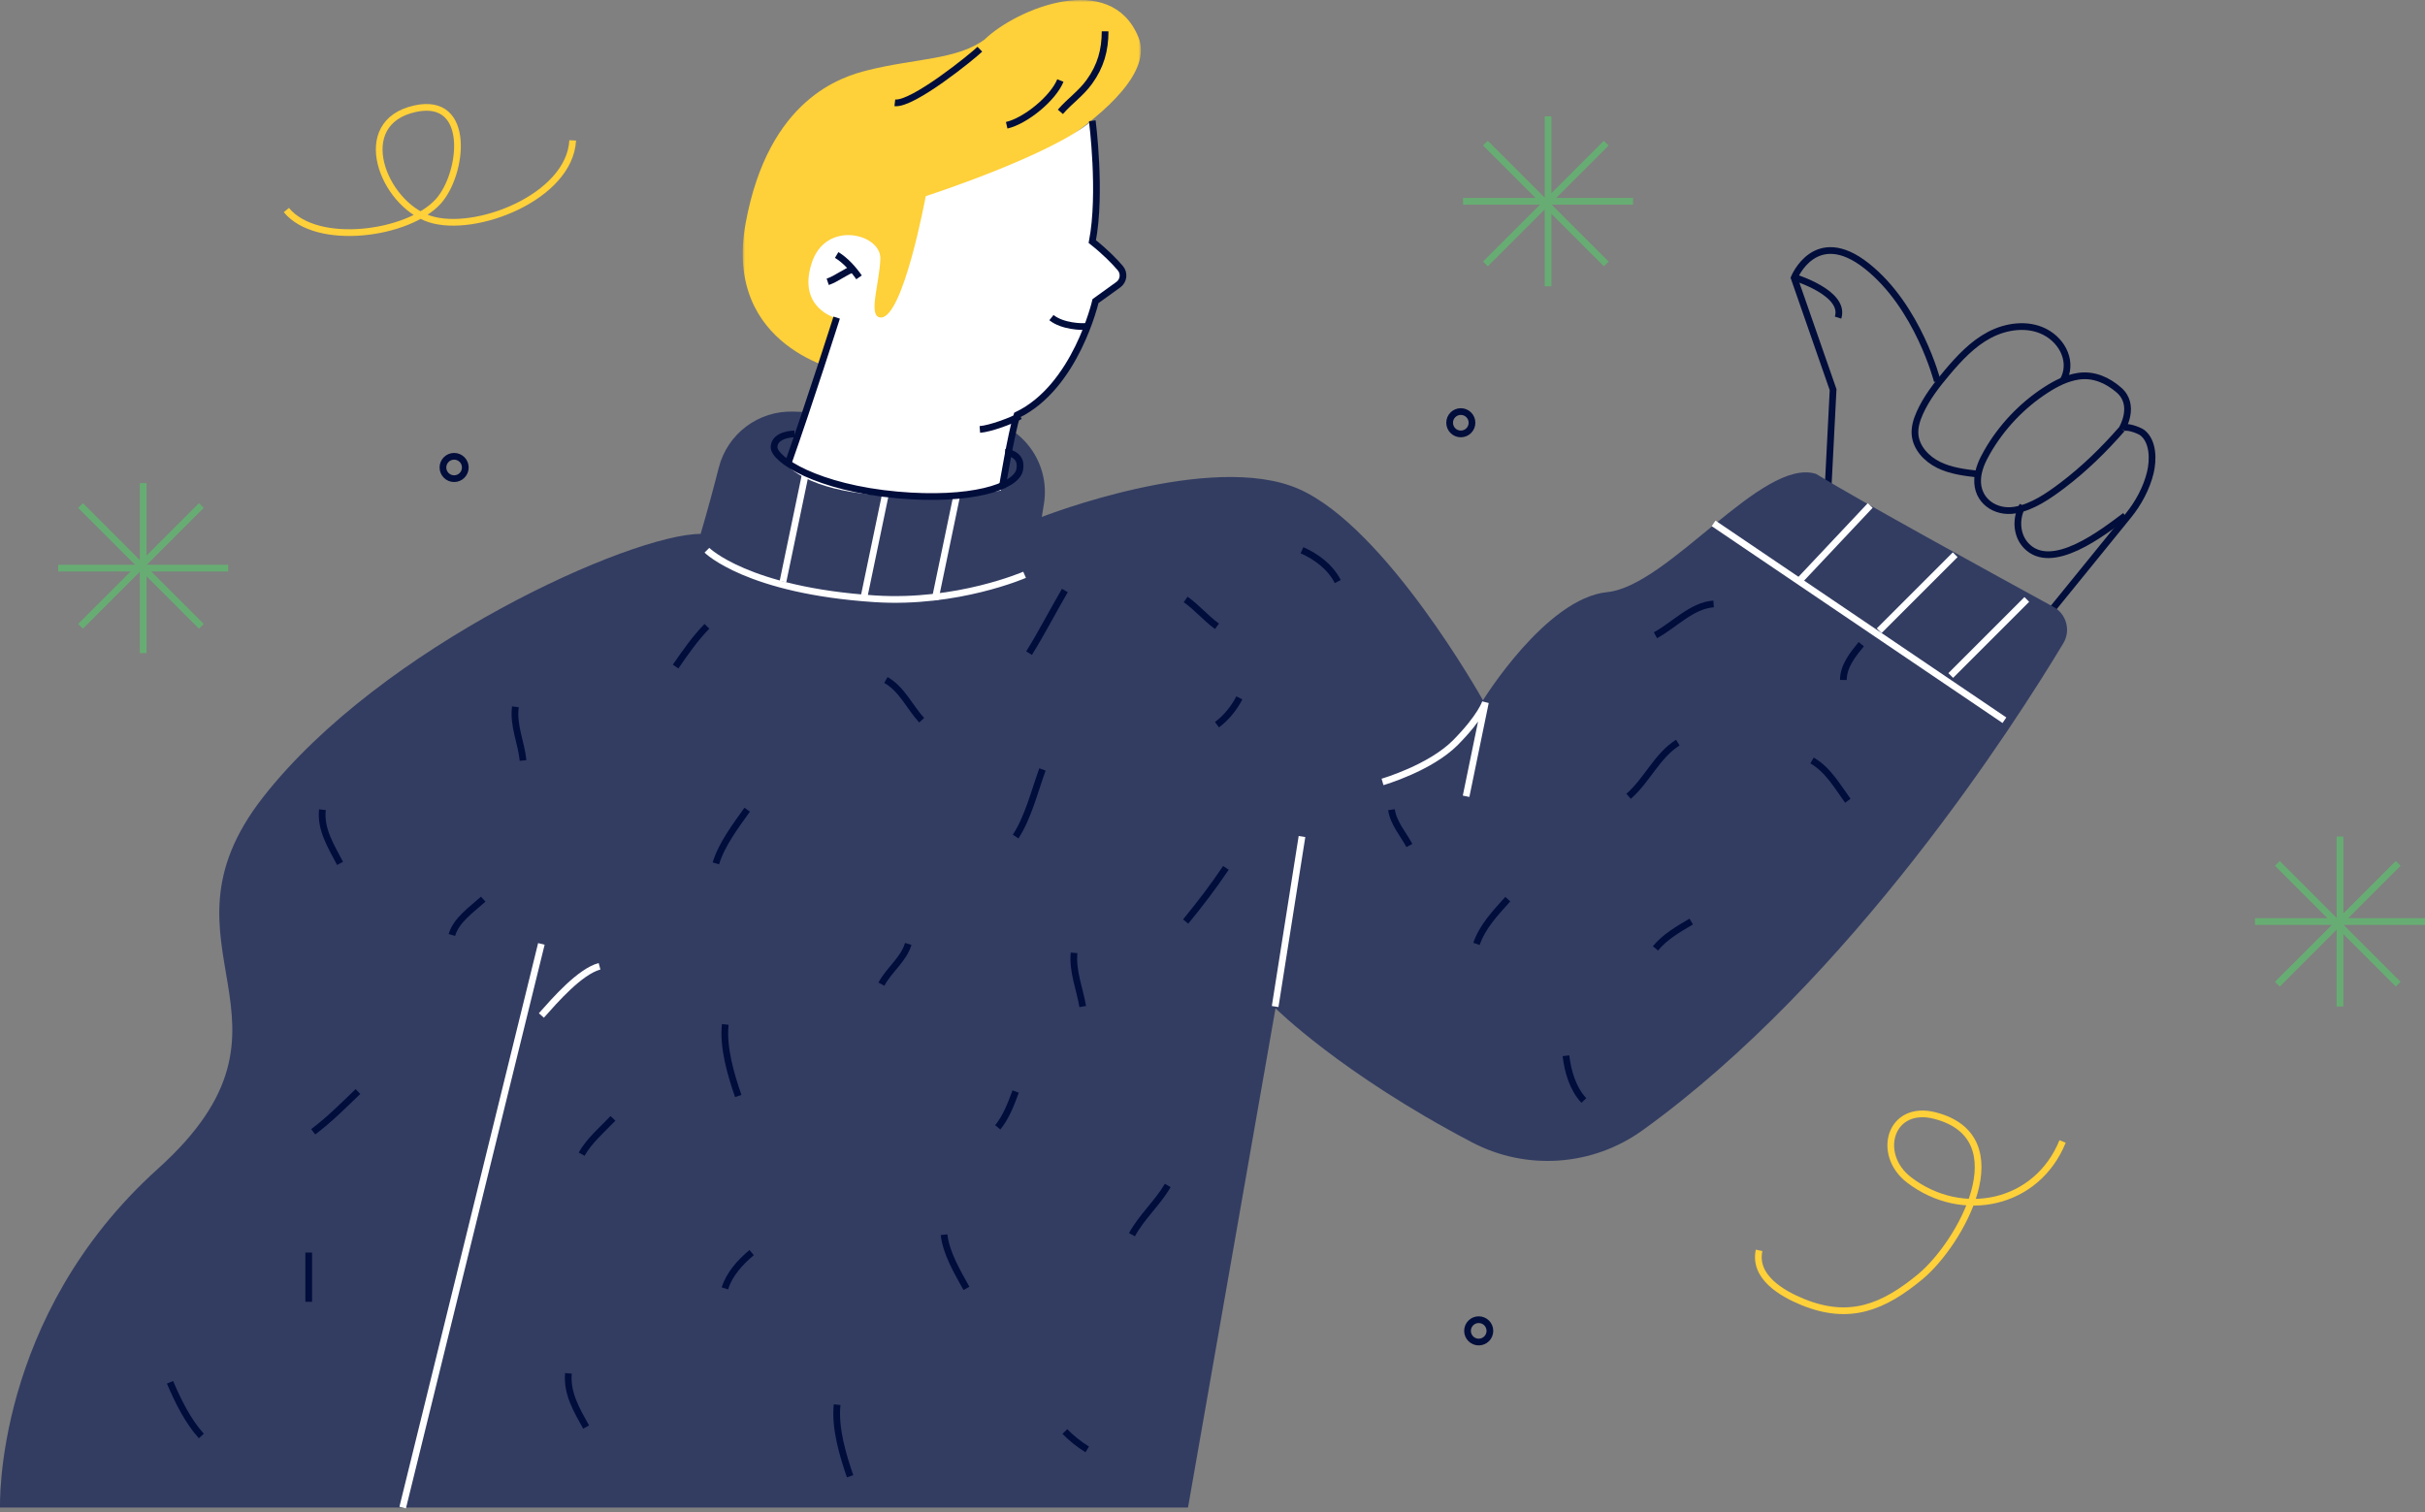 <?xml version="1.0" encoding="UTF-8"?>
<svg width="542px" height="338px" viewBox="0 0 542 338" version="1.1" xmlns="http://www.w3.org/2000/svg" xmlns:xlink="http://www.w3.org/1999/xlink">
    <rect x="0" y="0" width="542" height="338" fill="#808080" stroke="none"/>
    <title>visual</title>
    <defs>
        <polygon id="path-1" points="0 0 89 0 89 83 0 83"></polygon>
    </defs>
    <g id="bet4fun-Desk-REGISTRAZIONE" stroke="none" stroke-width="1" fill="none" fill-rule="evenodd">
        <g id="1440-bet4fun_welcome" transform="translate(-449, -278)">
            <g id="visual" transform="translate(449, 278)">
                <path d="M401,62 C401,62 412.578,65.459 410.818,71" id="Stroke-1" stroke="#010D3B" stroke-width="1.5"></path>
                <path d="M408.538,110 L409.708,87.112 L401,62.106 C401,62.106 405.72,50.351 417.23,59.461 C428.74,68.572 433,85.202 433,85.202" id="Stroke-3" stroke="#010D3B" stroke-width="1.5"></path>
                <path d="M474.254,95.912 C470.259,100.495 465.828,104.829 460.981,108.495 C457.888,110.833 454.279,113.353 450.378,114.023 C445.996,114.779 441.73,111.928 442.013,107.052 C442.138,104.91 443.074,102.902 444.139,101.045 C447.343,95.454 451.897,90.648 457.296,87.156 C459.539,85.704 461.983,84.459 464.625,84.091 C468.008,83.623 471.064,85.005 473.583,87.186 C477.503,90.581 474.282,95.865 474.254,95.912 C474.896,94.864 478.272,96.273 478.844,96.731 C481.317,98.713 481.28,102.843 480.609,105.638 C479.788,109.059 477.933,112.518 475.712,115.237 L456.416,139" id="Stroke-5" stroke="#010D3B" stroke-width="1.5"></path>
                <line x1="523" y1="187" x2="523" y2="225" id="Stroke-7" stroke="#67AD73" stroke-width="1.5"></line>
                <line x1="542" y1="206" x2="504" y2="206" id="Stroke-9" stroke="#67AD73" stroke-width="1.5"></line>
                <line x1="536" y1="220" x2="509" y2="193" id="Stroke-11" stroke="#67AD73" stroke-width="1.5"></line>
                <line x1="509" y1="220" x2="536" y2="193" id="Stroke-13" stroke="#67AD73" stroke-width="1.5"></line>
                <line x1="32" y1="108" x2="32" y2="146" id="Stroke-15" stroke="#67AD73" stroke-width="1.5"></line>
                <line x1="51" y1="127" x2="13" y2="127" id="Stroke-17" stroke="#67AD73" stroke-width="1.5"></line>
                <line x1="45" y1="140" x2="18" y2="113" id="Stroke-19" stroke="#67AD73" stroke-width="1.5"></line>
                <line x1="18" y1="140" x2="45" y2="113" id="Stroke-21" stroke="#67AD73" stroke-width="1.5"></line>
                <line x1="346" y1="26" x2="346" y2="64" id="Stroke-23" stroke="#67AD73" stroke-width="1.5"></line>
                <line x1="365" y1="45" x2="327" y2="45" id="Stroke-25" stroke="#67AD73" stroke-width="1.5"></line>
                <line x1="359" y1="59" x2="332" y2="32" id="Stroke-27" stroke="#67AD73" stroke-width="1.5"></line>
                <line x1="332" y1="59" x2="359" y2="32" id="Stroke-29" stroke="#67AD73" stroke-width="1.5"></line>
                <path d="M393.167,279.501 C391.886,285.445 398.245,289.142 402.916,291.047 C413.425,295.333 421.007,292.168 429.177,285.409 C438.112,278.015 451.425,254.302 432.5,249.385 C422.464,246.779 419.19,258.039 426.718,263.782 C438.568,272.818 455.284,269.285 461,255.157" id="Stroke-31" stroke="#FED039" stroke-width="1.5"></path>
                <path d="M128,31.384 C127.34,44.028 106.198,52.306 95.987,48.942 C85.663,45.543 78.472,27.429 92.777,24.298 C105.497,21.515 103.459,38.961 97.943,45.036 C91.23,52.429 70.818,55.227 64,46.953" id="Stroke-33" stroke="#FED039" stroke-width="1.5"></path>
                <path d="M333,297.5 C333,298.88 331.881,300 330.5,300 C329.119,300 328,298.88 328,297.5 C328,296.12 329.119,295 330.5,295 C331.881,295 333,296.12 333,297.5 Z" id="Stroke-35" stroke="#010D3B" stroke-width="1.5"></path>
                <path d="M329,94.5 C329,95.88 327.881,97 326.5,97 C325.119,97 324,95.88 324,94.5 C324,93.12 325.119,92 326.5,92 C327.881,92 329,93.12 329,94.5 Z" id="Stroke-37" stroke="#010D3B" stroke-width="1.5"></path>
                <path d="M104,104.5 C104,105.88 102.881,107 101.5,107 C100.119,107 99,105.88 99,104.5 C99,103.12 100.119,102 101.5,102 C102.881,102 104,103.12 104,104.5 Z" id="Stroke-39" stroke="#010D3B" stroke-width="1.5"></path>
                <g id="Group-43" transform="translate(166, 0)">
                    <mask id="mask-2" fill="white">
                        <use xlink:href="#path-1"></use>
                    </mask>
                    <g id="Clip-42"></g>
                    <path d="M22.39,83 C22.39,83 -4.457,77.893 0.645,49.943 C5.746,21.995 22.176,17.155 27.854,15.722 C38.473,13.039 47.895,13.395 54.068,8.825 C61.159,1.968 82.256,-6.762 88.432,8.288 C94.607,23.338 48.431,44.838 48.431,44.838 L36.886,83 L22.39,83 Z" id="Fill-41" fill="#FED039" mask="url(#mask-2)"></path>
                </g>
                <path d="M200,22.984 C204.009,23.467 217.411,12.56 219,11" id="Stroke-44" stroke="#010D3B" stroke-width="1.5"></path>
                <path d="M247,7 C246.982,11.266 246.018,14.752 243.483,18.277 C241.583,20.919 239.062,22.602 237,25" id="Stroke-46" stroke="#010D3B" stroke-width="1.5"></path>
                <path d="M237,18 C235.367,22.005 229.224,27.023 225,28" id="Stroke-48" stroke="#010D3B" stroke-width="1.5"></path>
                <path d="M452.078,113 C450.475,115.768 450.602,119.581 452.849,121.96 C458.574,128.018 470.035,119.013 475,115.289" id="Stroke-50" stroke="#010D3B" stroke-width="1.5"></path>
                <path d="M0.008,337 C0.008,337 -1.462,294.353 35.296,261.263 C72.055,228.175 32.355,211.997 58.821,178.174 C85.288,144.349 141.16,119.35 156.599,119.35 C158.279,113.59 159.612,108.629 160.644,104.558 C162.57,96.969 169.517,91.745 177.34,92.01 L217.45,93.363 C227.477,93.702 234.928,102.769 233.319,112.675 L232.85,115.558 C232.85,115.558 270.629,100.737 290.234,109.284 C309.839,117.832 331.456,156.547 331.456,156.547 C331.456,156.547 345.49,133.735 359.219,132.363 C372.949,130.99 393.883,102.154 405.897,105.931 C415.147,111.645 446.404,128.797 458.958,135.659 C461.872,137.251 462.875,140.947 461.164,143.792 C450.596,161.385 413.847,219.033 367.112,252.668 C355.943,260.708 341.17,261.747 328.987,255.352 C299.652,239.961 285.085,225.391 285.085,225.391 L265.522,337 L0.008,337 Z" id="Fill-52" fill="#333D62"></path>
                <path d="M121,227 C124.063,223.549 129.607,217.187 134,216" id="Stroke-54" stroke="#FFFFFF" stroke-width="1.5"></path>
                <line x1="121" y1="211" x2="90" y2="337" id="Stroke-56" stroke="#FFFFFF" stroke-width="1.5"></line>
                <line x1="291" y1="187" x2="285" y2="225" id="Stroke-58" stroke="#FFFFFF" stroke-width="1.5"></line>
                <path d="M309,174.79 C309,174.79 319.678,171.702 325.355,165.941 C331.032,160.182 332,157 332,157 L327.677,178" id="Stroke-60" stroke="#FFFFFF" stroke-width="1.5"></path>
                <path d="M158,123 C158,123 167.037,132.009 195.564,133.855 C213.962,135.047 229,128.486 229,128.486" id="Stroke-62" stroke="#FFFFFF" stroke-width="1.5"></path>
                <line x1="180" y1="106" x2="175" y2="130" id="Stroke-64" stroke="#FFFFFF" stroke-width="1.5"></line>
                <line x1="198" y1="110" x2="193" y2="134" id="Stroke-66" stroke="#FFFFFF" stroke-width="1.5"></line>
                <line x1="214" y1="110" x2="209" y2="134" id="Stroke-68" stroke="#FFFFFF" stroke-width="1.5"></line>
                <line x1="383" y1="117" x2="448" y2="161" id="Stroke-70" stroke="#FFFFFF" stroke-width="1.5"></line>
                <line x1="402" y1="130" x2="418" y2="113" id="Stroke-72" stroke="#FFFFFF" stroke-width="1.5"></line>
                <line x1="420" y1="141" x2="437" y2="124" id="Stroke-74" stroke="#FFFFFF" stroke-width="1.5"></line>
                <line x1="436" y1="151" x2="453" y2="134" id="Stroke-76" stroke="#FFFFFF" stroke-width="1.5"></line>
                <path d="M115.191,158 C114.653,162.245 116.493,165.881 116.907,170" id="Stroke-78" stroke="#010D3B" stroke-width="1.5"></path>
                <path d="M167,181 C164.458,184.541 161.264,188.792 160,193" id="Stroke-80" stroke="#010D3B" stroke-width="1.5"></path>
                <path d="M162.102,229 C161.546,234.202 163.363,240.237 165,245" id="Stroke-82" stroke="#010D3B" stroke-width="1.5"></path>
                <path d="M187.102,314 C186.546,319.202 188.363,325.237 190,330" id="Stroke-84" stroke="#010D3B" stroke-width="1.5"></path>
                <path d="M80,244 C76.755,247.126 73.608,250.289 70,253" id="Stroke-86" stroke="#010D3B" stroke-width="1.5"></path>
                <line x1="69" y1="280" x2="69" y2="291" id="Stroke-88" stroke="#010D3B" stroke-width="1.5"></line>
                <path d="M72.065,181 C71.57,185.371 74,189.171 76,193" id="Stroke-90" stroke="#010D3B" stroke-width="1.5"></path>
                <path d="M151,149 C153.16,145.868 155.355,142.72 158,140" id="Stroke-92" stroke="#010D3B" stroke-width="1.5"></path>
                <path d="M198,152 C201.648,154.086 203.312,158.095 206,161" id="Stroke-94" stroke="#010D3B" stroke-width="1.5"></path>
                <path d="M233,172 C231.244,176.801 229.808,182.706 227,187" id="Stroke-96" stroke="#010D3B" stroke-width="1.5"></path>
                <path d="M240.058,213 C239.672,217.162 241.313,220.983 242,225" id="Stroke-98" stroke="#010D3B" stroke-width="1.5"></path>
                <path d="M227,244 C225.958,246.831 224.855,249.746 223,252" id="Stroke-100" stroke="#010D3B" stroke-width="1.5"></path>
                <path d="M211,276 C211.465,280.144 213.986,284.348 216,288" id="Stroke-102" stroke="#010D3B" stroke-width="1.5"></path>
                <path d="M168,280 C165.357,282.22 163.058,284.793 162,288" id="Stroke-104" stroke="#010D3B" stroke-width="1.5"></path>
                <path d="M127.049,307 C126.635,311.423 128.905,315.247 131,319" id="Stroke-106" stroke="#010D3B" stroke-width="1.5"></path>
                <path d="M197,220 C198.772,216.705 201.966,214.475 203,211" id="Stroke-108" stroke="#010D3B" stroke-width="1.5"></path>
                <path d="M265,134 C267.485,135.755 269.493,138.177 272,140" id="Stroke-110" stroke="#010D3B" stroke-width="1.5"></path>
                <path d="M277,156 C275.776,158.372 274.034,160.476 272,162" id="Stroke-112" stroke="#010D3B" stroke-width="1.5"></path>
                <path d="M311,181 C311.463,184.046 313.556,186.312 315,189" id="Stroke-114" stroke="#010D3B" stroke-width="1.5"></path>
                <path d="M337,201 C334.197,204.093 331.324,207.15 330,211" id="Stroke-116" stroke="#010D3B" stroke-width="1.5"></path>
                <path d="M350,236 C350.406,239.525 351.561,243.435 354,246" id="Stroke-118" stroke="#010D3B" stroke-width="1.5"></path>
                <path d="M370,212 C372.151,209.394 375.081,207.72 378,206" id="Stroke-120" stroke="#010D3B" stroke-width="1.5"></path>
                <path d="M375,166 C370.335,168.942 368.175,174.362 364,178" id="Stroke-122" stroke="#010D3B" stroke-width="1.5"></path>
                <path d="M405,170 C408.601,172.075 410.656,175.779 413,179" id="Stroke-124" stroke="#010D3B" stroke-width="1.5"></path>
                <path d="M130,258 C131.659,255.027 134.577,252.529 137,250" id="Stroke-126" stroke="#010D3B" stroke-width="1.5"></path>
                <path d="M38,309 C39.714,313.044 41.978,317.665 45,321" id="Stroke-128" stroke="#010D3B" stroke-width="1.5"></path>
                <path d="M238,320 C239.436,321.472 241.151,322.85 243,324" id="Stroke-130" stroke="#010D3B" stroke-width="1.5"></path>
                <path d="M253,276 C255.196,271.978 258.68,268.956 261,265" id="Stroke-132" stroke="#010D3B" stroke-width="1.5"></path>
                <path d="M274,194 C271.257,198.101 268.103,202.222 265,206" id="Stroke-134" stroke="#010D3B" stroke-width="1.5"></path>
                <path d="M238,132 C235.305,136.629 232.827,141.444 230,146" id="Stroke-136" stroke="#010D3B" stroke-width="1.5"></path>
                <path d="M291,123 C294.221,124.435 297.309,126.7 299,130" id="Stroke-138" stroke="#010D3B" stroke-width="1.5"></path>
                <path d="M383,135 C378.093,135.359 374.214,139.723 370,142" id="Stroke-140" stroke="#010D3B" stroke-width="1.5"></path>
                <path d="M412,152 C412.022,148.885 414.088,146.339 416,144" id="Stroke-142" stroke="#010D3B" stroke-width="1.5"></path>
                <path d="M101,209 C101.963,205.661 105.4,203.349 108,201" id="Stroke-144" stroke="#010D3B" stroke-width="1.5"></path>
                <path d="M244.059,27 C244.059,27 246.174,43.333 244.059,54.222 C247.054,56.59 249.105,58.712 250.383,60.203 C251.358,61.34 251.154,63.065 249.938,63.939 L244.785,67.639 C244.785,67.639 240.347,86.989 227.034,93.334 C225.766,97.3 223.706,109.671 223.706,109.671 C223.706,109.671 187.571,115.064 176,104.121 C180.913,90.162 186.936,71.128 186.936,71.128 C186.936,71.128 178.168,69 181.404,58.845 C184.52,49.072 196.921,52.253 196.762,57.805 C196.604,63.357 193.922,70.704 196.762,70.969 C201.834,71.446 206.906,43.846 206.906,43.846 C206.906,43.846 234.616,34.897 244.059,27" id="Fill-146" fill="#FFFFFF"></path>
                <path d="M176,104 C180.942,90.039 187,71 187,71" id="Stroke-150" stroke="#010D3B" stroke-width="1.5"></path>
                <path d="M244.134,27 C244.134,27 246.226,43.201 244.134,54.001 C247.096,56.35 249.125,58.455 250.39,59.933 C251.354,61.061 251.152,62.773 249.949,63.639 L244.852,67.309 C244.852,67.309 240.461,86.503 227.292,92.796 C226.037,96.729 224,109 224,109" id="Stroke-152" stroke="#010D3B" stroke-width="1.5"></path>
                <path d="M219,96 C221.384,95.805 225.957,94.1 228,93" id="Stroke-154" stroke="#010D3B" stroke-width="1.5"></path>
                <path d="M187,57 C188.943,58.155 190.774,60.224 192,62" id="Stroke-156" stroke="#010D3B" stroke-width="1.5"></path>
                <path d="M185,63 C187.084,62.286 188.876,60.706 191,60" id="Stroke-158" stroke="#010D3B" stroke-width="1.5"></path>
                <path d="M235,71 C237.434,72.957 241.809,73.122 243,72.947" id="Stroke-162" stroke="#010D3B" stroke-width="1.5"></path>
                <path d="M177.559,97 C177.559,97 173.189,96.995 173.003,99.854 C172.816,102.712 182.733,109.052 200.568,110.642 C216.928,112.101 227.078,108.872 227.892,105.061 C228.706,101.251 224.662,101.1 224.662,101.1" id="Stroke-164" stroke="#010D3B" stroke-width="1.5"></path>
                <path d="M461.047,85.17 C463.38,81.187 461.205,76.302 456.962,74.154 C453.16,72.232 448.411,72.877 444.647,74.868 C440.883,76.86 437.932,80.03 435.208,83.256 C432.841,86.059 430.565,88.988 429.079,92.32 C428.4,93.839 427.887,95.482 428.022,97.135 C428.265,100.121 430.616,102.625 433.361,103.954 C436.104,105.285 439.216,105.652 442.258,106" id="Stroke-166" stroke="#010D3B" stroke-width="1.5"></path>
            </g>
        </g>
    </g>
</svg>